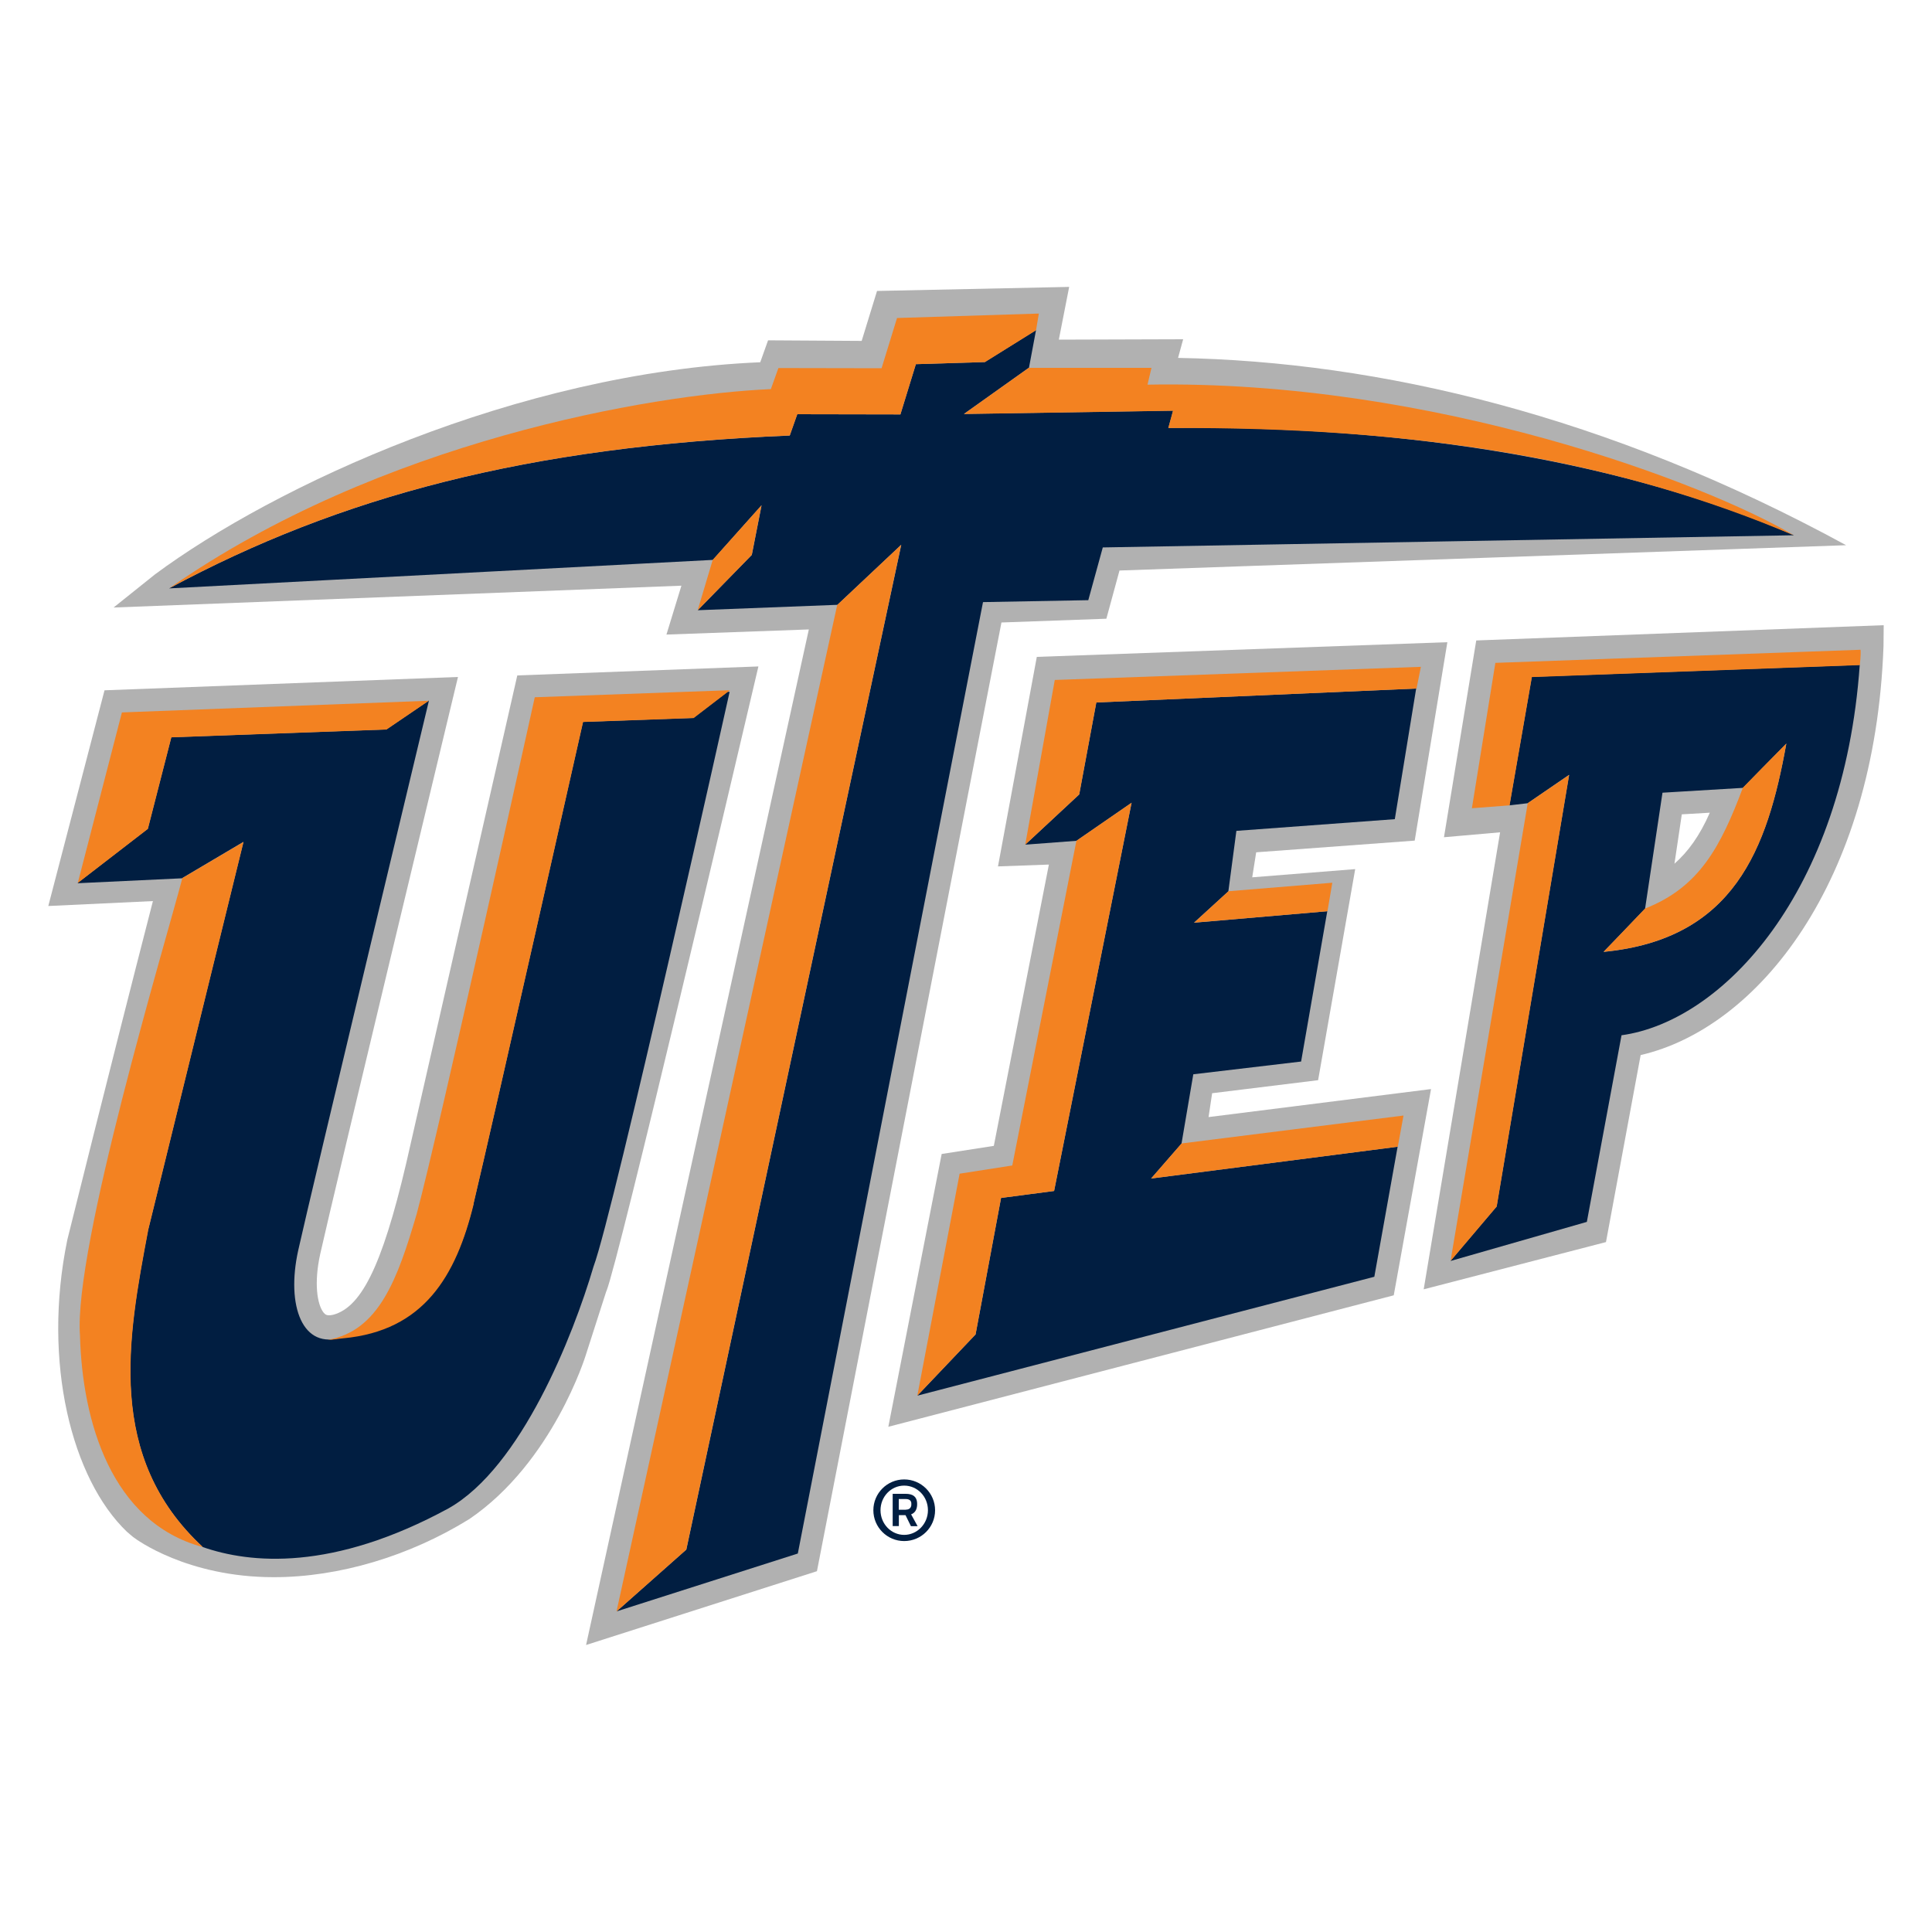 <?xml version="1.0" encoding="UTF-8"?>
<svg id="Layer_1" xmlns="http://www.w3.org/2000/svg" version="1.1" viewBox="0 0 200 200">
  <!-- Generator: Adobe Illustrator 30.0.0, SVG Export Plug-In . SVG Version: 2.1.1 Build 123)  -->
  <defs>
    <style>
      .st0 {
        fill: none;
      }

      .st1 {
        fill: #f38221;
      }

      .st2 {
        fill: #b1b1b1;
      }

      .st3 {
        fill: #011e41;
      }
    </style>
  </defs>
  <path class="st2" d="M121.95,37.06l.53-1.94-12.87.04,1.07-5.46-19.89.42-1.59,5.17-9.69-.06-.81,2.27c-25.21,1.07-50.37,12.85-62.67,21.97l-4.27,3.42,58.78-2.26-1.55,5.06,14.74-.53-23.06,105.13,23.9-7.64,19.1-98.21,10.86-.39,1.36-4.99,75.22-2.62c-24.7-13.47-48.38-19.02-69.17-19.39Z"/>
  <path class="st2" d="M62.78,133.65c1.3-3.22,13.64-55.76,15.02-61.64l.71-3.02-24.96.93-11.02,48.4c-2.59,11.67-4.77,16.63-7.74,17.69-.28.1-.53.15-.73.15-.22,0-.38-.05-.57-.29-.65-.83-1.01-3.03-.34-6.06,1.26-5.69,13.41-56.18,13.53-56.69l.73-3.04-36.59,1.38-5.82,22.33,10.83-.51c-4.52,17.55-8.8,34.84-8.85,35.02l-.02.09c-2.6,12.65.48,24.71,6.17,30.17l.61.52.11.08c.22.17,5.5,4.11,14.49,4.11,6.75,0,14.03-2.17,20.25-6.02,8.65-5.89,12.04-16.94,12.04-16.94l2.14-6.66Z"/>
  <polygon class="st2" points="97.48 119.46 102.88 118.62 108.58 89.5 103.31 89.69 107.33 68 149.83 66.48 146.45 87.02 130.04 88.23 129.63 90.82 140.29 89.97 136.45 111.82 125.48 113.17 125.11 115.64 148.14 112.74 144.28 134.09 91.96 147.7 97.48 119.46"/>
  <path class="st2" d="M152.82,66.3l-3.34,20.37,5.81-.51-7.91,47.31,18.87-4.89,3.59-19.36c12.09-2.79,24.25-17.77,25.14-42.33l.02-2.17-42.18,1.58ZM173.34,89.41l.76-5.11,2.9-.17c-1.05,2.39-2.25,4.04-3.66,5.28Z"/>
  <path class="st3" d="M71.8,74.32l-11.45.41s-9.4,41.77-11.34,49.88c-1.83,7.48-5.18,13.03-13.53,13.8-4.16,1.42-5.88-3.22-4.61-8.97,1.28-5.78,13.53-56.9,13.53-56.9h-.03l-4.37,2.97-22.27.81-2.43,9.47-7.24,5.59v.05s10.8-.51,10.8-.51c0,0,0-.02,0-.02l6.34-3.75-9.89,40.26c-2.1,11.12-4.4,23.4,5.67,32.73-.02,0-.03,0-.05-.01,4.98,1.75,13.5,2.54,25.51-3.99,7.52-4.25,12.89-17.87,15-25.02,2.1-5.6,14.09-59.5,14.09-59.5h-.24s-3.5,2.69-3.5,2.69Z"/>
  <polygon class="st1" points="17.74 76.33 40.01 75.52 44.38 72.55 44.4 72.54 12.62 73.75 8.05 91.41 8.06 91.4 15.31 85.81 17.74 76.33"/>
  <path class="st1" d="M15.32,127.42l9.89-40.26-6.34,3.75s0,.02,0,.02c-1.8,6.84-11.27,38.31-10.59,47.32.23,8.85,3.22,19.32,12.67,21.89.02,0,.03,0,.05.01-10.07-9.33-7.77-21.6-5.67-32.73Z"/>
  <path class="st1" d="M49.02,124.62c1.94-8.12,11.34-49.88,11.34-49.88l11.45-.41,3.5-2.68.26-.2-20.21.73s-9.93,44.96-12.22,53.47c-1.98,6.77-3.93,12.15-9.22,13.05.55,0,1.11-.12,1.62-.16,8.35-.78,11.67-6.44,13.5-13.91Z"/>
  <g>
    <polygon class="st3" points="144.39 84.8 146.6 71.28 113.49 72.72 111.72 82.24 106.13 87.44 111.43 87.04 111.43 87.04 117.14 83.1 109.12 123.29 103.63 124.01 100.99 138.14 94.96 144.48 142.27 132.17 144.68 118.71 119.16 122 122.31 118.38 123.53 111.21 134.69 109.89 137.4 94.33 123.6 95.52 127.16 92.27 127.99 86.01 144.39 84.8"/>
    <polygon class="st1" points="113.49 72.72 146.6 71.28 146.64 71.28 147.09 69.03 109.19 70.39 106.13 87.44 111.72 82.24 113.49 72.72"/>
    <polygon class="st1" points="103.63 124.01 109.12 123.29 117.14 83.1 111.43 87.04 111.43 87.04 104.79 120.65 99.34 121.5 94.96 144.48 100.99 138.14 103.63 124.01"/>
    <polygon class="st1" points="123.62 95.51 127.16 92.27 127.17 92.26 137.92 91.38 137.42 94.33 123.62 95.51"/>
    <polygon class="st1" points="144.68 118.71 144.7 118.71 145.29 115.48 122.32 118.37 122.31 118.38 119.16 122 144.68 118.71"/>
  </g>
  <g>
    <path class="st0" d="M180.42,81.55l-8.32.5-1.8,11.99c5.62-2.21,7.82-6.39,10.12-12.5Z"/>
    <path class="st3" d="M156.26,83.37l1.88-.22,4.29-2.94-7.5,44.68-4.75,5.61v.03s14.09-4.04,14.09-4.04l3.59-19.32c10.43-1.44,22.99-14.69,24.66-38.34l-33.95,1.24-2.31,13.28ZM170.3,94.05l1.8-11.99,8.32-.5s3.67-3.76,4.5-4.58c-1.97,10.92-5.41,20.25-18.92,21.56,0,0,3.04-3.15,4.3-4.48Z"/>
    <polygon class="st1" points="162.44 80.22 158.15 83.15 158.15 83.15 150.27 129.88 150.18 130.51 154.94 124.9 162.44 80.22"/>
    <path class="st1" d="M192.6,67.26c.06.41-.07,1.59-.07,1.59l-33.95,1.24-2.31,13.28h0s-3.9.3-3.9.3l2.43-15.05,37.88-1.36"/>
    <path class="st1" d="M184.92,76.97c-.83.82-4.5,4.58-4.5,4.58-2.3,6.11-4.5,10.29-10.12,12.5-1.26,1.33-4.3,4.48-4.3,4.48,13.51-1.3,16.96-10.64,18.92-21.56Z"/>
  </g>
  <path class="st3" d="M101.97,37.48l-7.16.22-1.6,5.2-10.68-.02-.78,2.21c-27.18,1.13-46.54,6.32-64.24,15.82l56.28-2.95,5.05-5.66-1.01,5.14-5.6,5.73,14.46-.56,6.61-6.22-22.25,104.02-7.22,6.4,18.76-5.99,19.17-98.49,10.9-.2,1.5-5.46,71.55-1.26c-14.3-6.27-36.09-11.44-64.76-11.11l.49-1.79-21.65.34,6.73-4.79.73-3.89-5.28,3.29Z"/>
  <polygon class="st1" points="78.83 52.31 73.78 57.96 72.22 63.18 77.82 57.45 78.83 52.31"/>
  <polygon class="st1" points="93.29 56.4 86.68 62.62 86.67 62.62 63.82 166.82 71.04 160.42 93.29 56.4"/>
  <path class="st1" d="M82.53,42.88l10.68.02,1.6-5.2,7.16-.22,5.28-3.29.29-1.73-14.68.46-1.6,5.2-10.68-.02-.78,2.18c-12.5.55-40.48,5.39-62.28,20.62,17.7-9.5,37.06-14.69,64.24-15.82l.78-2.21Z"/>
  <path class="st1" d="M106.52,38.08h12.68l-.41,1.74c29.68-.55,58.07,10.32,66.91,15.6-18.36-7.78-38.8-11.25-64.76-11.11l.49-1.79-21.65.34,6.73-4.79Z"/>
  <path class="st0" d="M86.67,62.24"/>
  <path class="st3" d="M96.8,156.34c0,1.77-1.44,3.19-3.2,3.19s-3.19-1.43-3.19-3.19,1.43-3.19,3.19-3.19,3.2,1.43,3.2,3.19ZM96.06,156.34c0-1.42-1.1-2.55-2.46-2.55s-2.45,1.14-2.45,2.55,1.1,2.55,2.45,2.55,2.46-1.15,2.46-2.55ZM94.32,156.77l.67,1.22h-.69l-.56-1.14h-.69v1.13h-.64v-3.34h1.34c.8,0,1.15.33,1.19.94,0,.09,0,.16,0,.24-.03.47-.23.8-.63.95ZM93.76,156.28c.36,0,.55-.18.58-.47v-.22c-.03-.26-.22-.41-.58-.41h-.72v1.11h.72Z"/>
</svg>